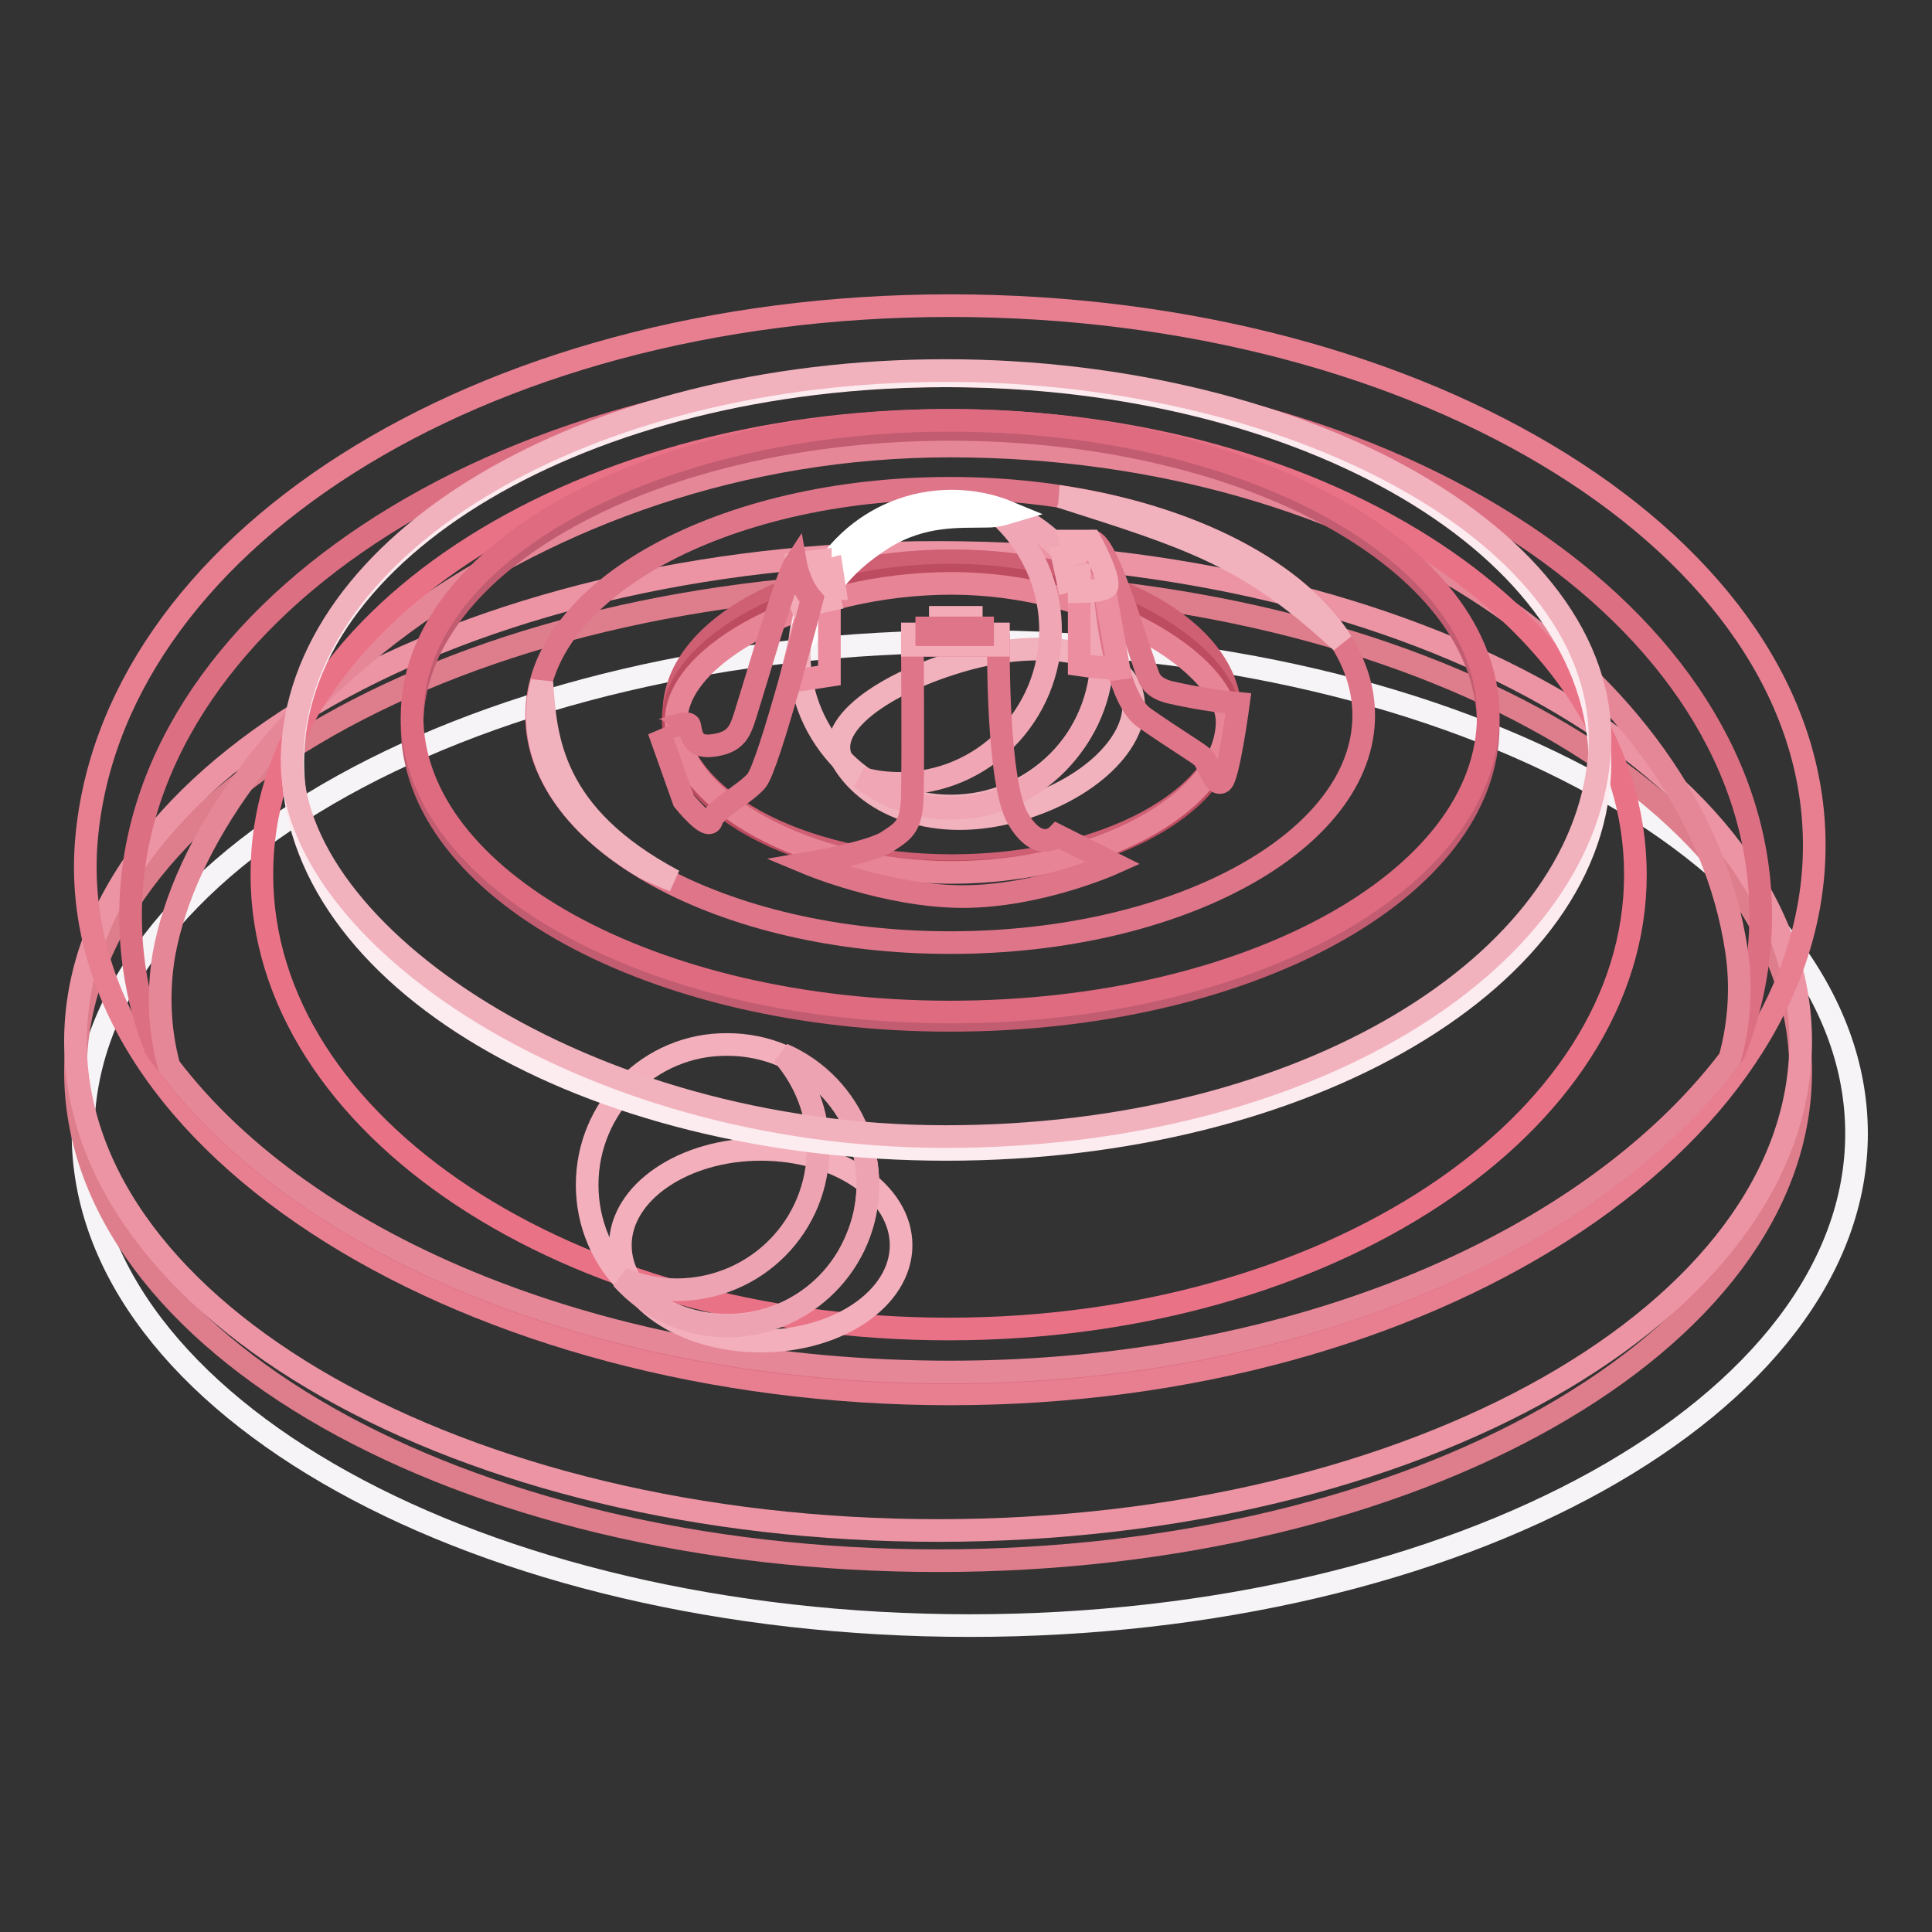 <?xml version="1.0" encoding="utf-8"?>
<!-- Svg Vector Icons : http://www.onlinewebfonts.com/icon -->
<!DOCTYPE svg PUBLIC "-//W3C//DTD SVG 1.1//EN" "http://www.w3.org/Graphics/SVG/1.1/DTD/svg11.dtd">
<svg version="1.1" xmlns="http://www.w3.org/2000/svg" xmlns:xlink="http://www.w3.org/1999/xlink" x="0px" y="0px" viewBox="0 0 256 256" enable-background="new 0 0 256 256" xml:space="preserve">
<rect x="0" y="0" width="256" height="256" fill="#333333" stroke="none"/>
<g> <path stroke-width="3" fill-opacity="0" stroke="#f6f4f6"  d="M128.5,85c64.9,0,117.5,29.2,117.5,65.2s-52.6,65.2-117.5,65.2S11,186.3,11,150.2 C11,114.2,63.6,85,128.5,85z"/> <path stroke-width="3" fill-opacity="0" stroke="#de7d8b"  d="M124.3,77.2c63.1,0,114.3,29,114.3,64.8s-51.1,64.8-114.3,64.8S10,177.9,10,142 C10,106.2,61.1,77.2,124.3,77.2z"/> <path stroke-width="3" fill-opacity="0" stroke="#ec94a4"  d="M124.3,73.2c63.1,0,114.3,29,114.3,64.8c0,35.8-51.1,64.8-114.3,64.8S10,173.8,10,138 C10,102.2,61.1,73.2,124.3,73.2z"/> <path stroke-width="3" fill-opacity="0" stroke="#e77f91"  d="M125.9,40.5c63.2,0,114.5,32,114.5,71.5c0,39.5-51.3,72.7-114.5,72.7S8.7,152,11.4,112 C14.2,72.6,62.7,40.5,125.9,40.5z"/> <path stroke-width="3" fill-opacity="0" stroke="#dd6f83"  d="M233.3,121.3c0,6.2-1.2,12.4-3.5,18.2c-18,24.4-57,42.4-103.9,42.4c-47.3,0-87.9-17.6-105.3-43 c-2.2-5.6-3.3-11.6-3.3-17.6c0-39.5,48.4-71.5,108-71.5C185,49.8,233.3,81.8,233.3,121.3L233.3,121.3z"/> <path stroke-width="3" fill-opacity="0" stroke="#e68798"  d="M229.2,140.3c-18.2,24-57,41.5-103.3,41.5c-45.7,0-85.2-16.4-103.5-40.5c-1.3-4.8-1.5-9.8-0.7-14.7 c5.4-30.2,48.5-67.5,104.2-67.5c55.7,0,98.8,30.6,104.2,66.9C230.8,130.7,230.5,135.6,229.2,140.3L229.2,140.3z"/> <path stroke-width="3" fill-opacity="0" stroke="#ea7287"  d="M125.7,55.7c50.3,0,91,26.9,91,60.2c0,33.2-40.8,60.2-91,60.2c-50.3,0-91-26.9-91-60.2 C34.6,82.7,75.4,55.7,125.7,55.7z"/> <path stroke-width="3" fill-opacity="0" stroke="#f3afbb"  d="M100.8,152.3c10.3,0,18.6,5.7,18.6,12.7c0,7-8.3,12.7-18.6,12.7c-10.3,0-18.6-5.7-18.6-12.7 C82.2,158,90.6,152.3,100.8,152.3z"/> <path stroke-width="3" fill-opacity="0" stroke="#f3afbb"  d="M77.8,157c0,10.3,8.3,18.6,18.6,18.6c10.3,0,18.6-8.3,18.6-18.6l0,0c0-10.3-8.3-18.6-18.6-18.6 C86.1,138.3,77.8,146.7,77.8,157L77.8,157z"/> <path stroke-width="3" fill-opacity="0" stroke="#eda3b1"  d="M96.4,175.7c-5.4,0-10.4-2.3-14-6.3c2.3,1,4.8,1.5,7.4,1.5c10.4-0.1,18.7-8.5,18.6-18.9 c0-4.5-1.7-8.9-4.7-12.3c9.5,4.1,13.9,15.2,9.7,24.7C110.5,171.2,103.8,175.7,96.4,175.7z"/> <path stroke-width="3" fill-opacity="0" stroke="#fcebef"  d="M125.4,49.8c47.9,0,86.6,22.9,86.6,51.3s-38.8,51.2-86.6,51.2c-47.9,0-86.6-22.9-86.6-51.2 C38.7,72.8,77.5,49.8,125.4,49.8z"/> <path stroke-width="3" fill-opacity="0" stroke="#f1b1bd"  d="M125.3,49.1c47.8,0,89.2,23.1,86.6,51.3c-2.5,27.3-38.8,50.2-86.6,50.2s-87.1-27-86.6-50.2 C39.3,72,77.5,49.1,125.3,49.1z"/> <path stroke-width="3" fill-opacity="0" stroke="#c25c70"  d="M125.9,56.9c39.4,0,71.3,17.5,71.3,39.2s-31.9,39.1-71.3,39.1c-39.4,0-71.3-17.5-71.3-39.1 S86.5,56.9,125.9,56.9z"/> <path stroke-width="3" fill-opacity="0" stroke="#de6b80"  d="M125.9,55.7c39.4,0,71.3,17.5,71.3,39.2c0,21.7-31.9,39.2-71.3,39.2c-39.4,0-71.3-17.6-71.3-39.2 C54.6,73.3,86.5,55.7,125.9,55.7z"/> <path stroke-width="3" fill-opacity="0" stroke="#df7589"  d="M125.9,64.7c30.2,0,54.8,13.5,54.8,30.1s-24.5,30.1-54.8,30.1c-30.2,0-54.8-13.5-54.8-30.1 S95.7,64.7,125.9,64.7z"/> <path stroke-width="3" fill-opacity="0" stroke="#f1b1bd"  d="M140.4,65.8c17.5,2.6,31.5,9.9,37.4,19.3c-0.2-0.2-0.5-0.4-0.8-0.7c-11.9-10.9-19.6-13.2-36.5-18.6 C140.4,65.8,140.4,65.8,140.4,65.8z M71.2,94.8c0-1.5,0.2-3,0.6-4.4c0.5,7.3,1.1,17.6,17.5,26.3c0,0-1.6-0.6-3.9-1.7 C76.5,109.7,71.2,102.6,71.2,94.8z"/> <path stroke-width="3" fill-opacity="0" stroke="#cf6074"  d="M126.1,74.3c20.4,0,36.9,9.1,36.9,20.2c0,11.2-16.5,20.2-36.9,20.2s-36.8-9.1-36.8-20.2 C89.2,83.4,105.7,74.3,126.1,74.3z"/> <path stroke-width="3" fill-opacity="0" stroke="#bd4c60"  d="M126.1,76.2c20.4,0,36.9,10.5,36.9,19.1c0,11.2-16.5,20.2-36.9,20.2s-36.9-9.1-36.9-20.2 C89.2,85.9,105.7,76.2,126.1,76.2z"/> <path stroke-width="3" fill-opacity="0" stroke="#e78496"  d="M126.1,77.3c19.2,0,36.8,10.6,36.5,18.6c-0.4,10.6-17.3,19.7-36.5,19.7c-19.1,0-36.5-9.5-36.5-20.1 C89.6,86.6,106.9,77.3,126.1,77.3z"/> <path stroke-width="3" fill-opacity="0" stroke="#f1b1bd"  d="M127.9,87.4c10.7-3,20.6-1,22.1,4.5c1.5,5.4-4.7,12.5-15.4,15.5c-10.7,3-19.3-0.7-22.8-6.3 C108.7,96.3,117.2,90.4,127.9,87.4L127.9,87.4z"/> <path stroke-width="3" fill-opacity="0" stroke="#f1b1bd"  d="M105.9,86.7c0,11.1,9,20.1,20.1,20.1s20.1-9,20.1-20.1l0,0c0-11.1-9-20.1-20-20.1S105.9,75.6,105.9,86.7 C105.9,86.7,105.9,86.7,105.9,86.7z"/> <path stroke-width="3" fill-opacity="0" stroke="#f0a6b4"  d="M126,107.1c-4.3,0-8.5-1.4-11.9-4c1.7,0.5,3.4,0.7,5.1,0.7c11.1,0,20-9.1,20-20.3c0-6.5-3.1-12.6-8.3-16.5 c8.9,2.4,15.1,10.5,15.1,19.7C146,97.9,137,107.1,126,107.1z"/> <path stroke-width="3" fill-opacity="0" stroke="#ffffff"  d="M130.9,68.4c-3.6,0.1-8.6-0.4-14,3c-5.8,3.7-8.2,7.7-9.2,11.1c-0.6,1.8-1.1,2.4-1.6,2.3 c1-10.3,9.5-18.4,20-18.4c2.6,0,5.2,0.5,7.6,1.5C132.7,68.2,131.8,68.4,130.9,68.4L130.9,68.4z"/> <path stroke-width="3" fill-opacity="0" stroke="#df7589"  d="M117.6,111.5c2.3-1.5,3.3-2.1,3.3-6.7c0.1-4.6,0-19.3,0-19.3h11.4c0,0-0.2,18.3,2.6,23 c2.8,4.7,5.2,2.2,5.2,2.2l7.4,3.7c0,0-9.8,4.4-19.9,4.4c-10.1,0-20.6-4.4-20.6-4.4S115.3,113,117.6,111.5L117.6,111.5z"/> <path stroke-width="3" fill-opacity="0" stroke="#f3abb8"  d="M120.9,84v1.5h11.4V84H120.9z M124.6,81.7V84h4.1v-2.2H124.6z"/> <path stroke-width="3" fill-opacity="0" stroke="#df7589"  d="M122.8,83.2h7.4v0.9h-7.4V83.2z M146.4,78c0,0.8,1.1,14.2,5.2,17.1c4.3,3,6.9,4.5,7.7,5.2 c0.8,0.7,1.6,4,2.6,3.3c0.9-0.7,2.2-10.4,2.2-10.4c-3.1-0.3-6.2-0.8-9.2-1.5c-1.1-0.3-2.1-0.8-2.6-1.8c-1.2-2.8-5.5-18.3-7.7-18.2 C144.5,71.7,146.4,75.1,146.4,78L146.4,78z"/> <path stroke-width="3" fill-opacity="0" stroke="#ec8ea0"  d="M143,77.7h3.3l2.2,12.3c-0.1-0.9-0.9-1.6-1.8-1.5c-1.7-0.1-3.7-0.4-3.7-0.4V77.7z"/> <path stroke-width="3" fill-opacity="0" stroke="#f3abb8"  d="M141.9,71.7h2.6c0,0,2.4,4.4,2.2,5.9c-0.1,0.8-3.7,0.8-3.7,0.8v-1.8l-1.5,0.4l-0.7-3.3l1.5-0.4L141.9,71.7z "/> <path stroke-width="3" fill-opacity="0" stroke="#ec8ea0"  d="M104.7,90.3l5.2-0.8v-10h-2.6L104.7,90.3z"/> <path stroke-width="3" fill-opacity="0" stroke="#f3abb8"  d="M105.4,74.7l3.3-0.4v1.5l1.5-0.4l0.4,2.6h-1.1l0.4,1.5l-3.7,0.8C105.4,78.5,105.2,76.6,105.4,74.7z"/> <path stroke-width="3" fill-opacity="0" stroke="#df7589"  d="M91.4,96.2c0.2,1,0.3,2.9,2.9,2.6c2.7-0.3,3.5-1.4,4.1-3c0.6-1.5,5.6-19.1,7-21.2c0,0,0.5,2.9,2.2,4.8 c0,0-5.7,22.2-7.4,24.1c-1.7,1.9-5.5,3.7-5.9,5.2s-3.7-2.6-3.7-2.6l-3.3-9.3C87.4,97,91.3,95.2,91.4,96.2z"/></g>
</svg>